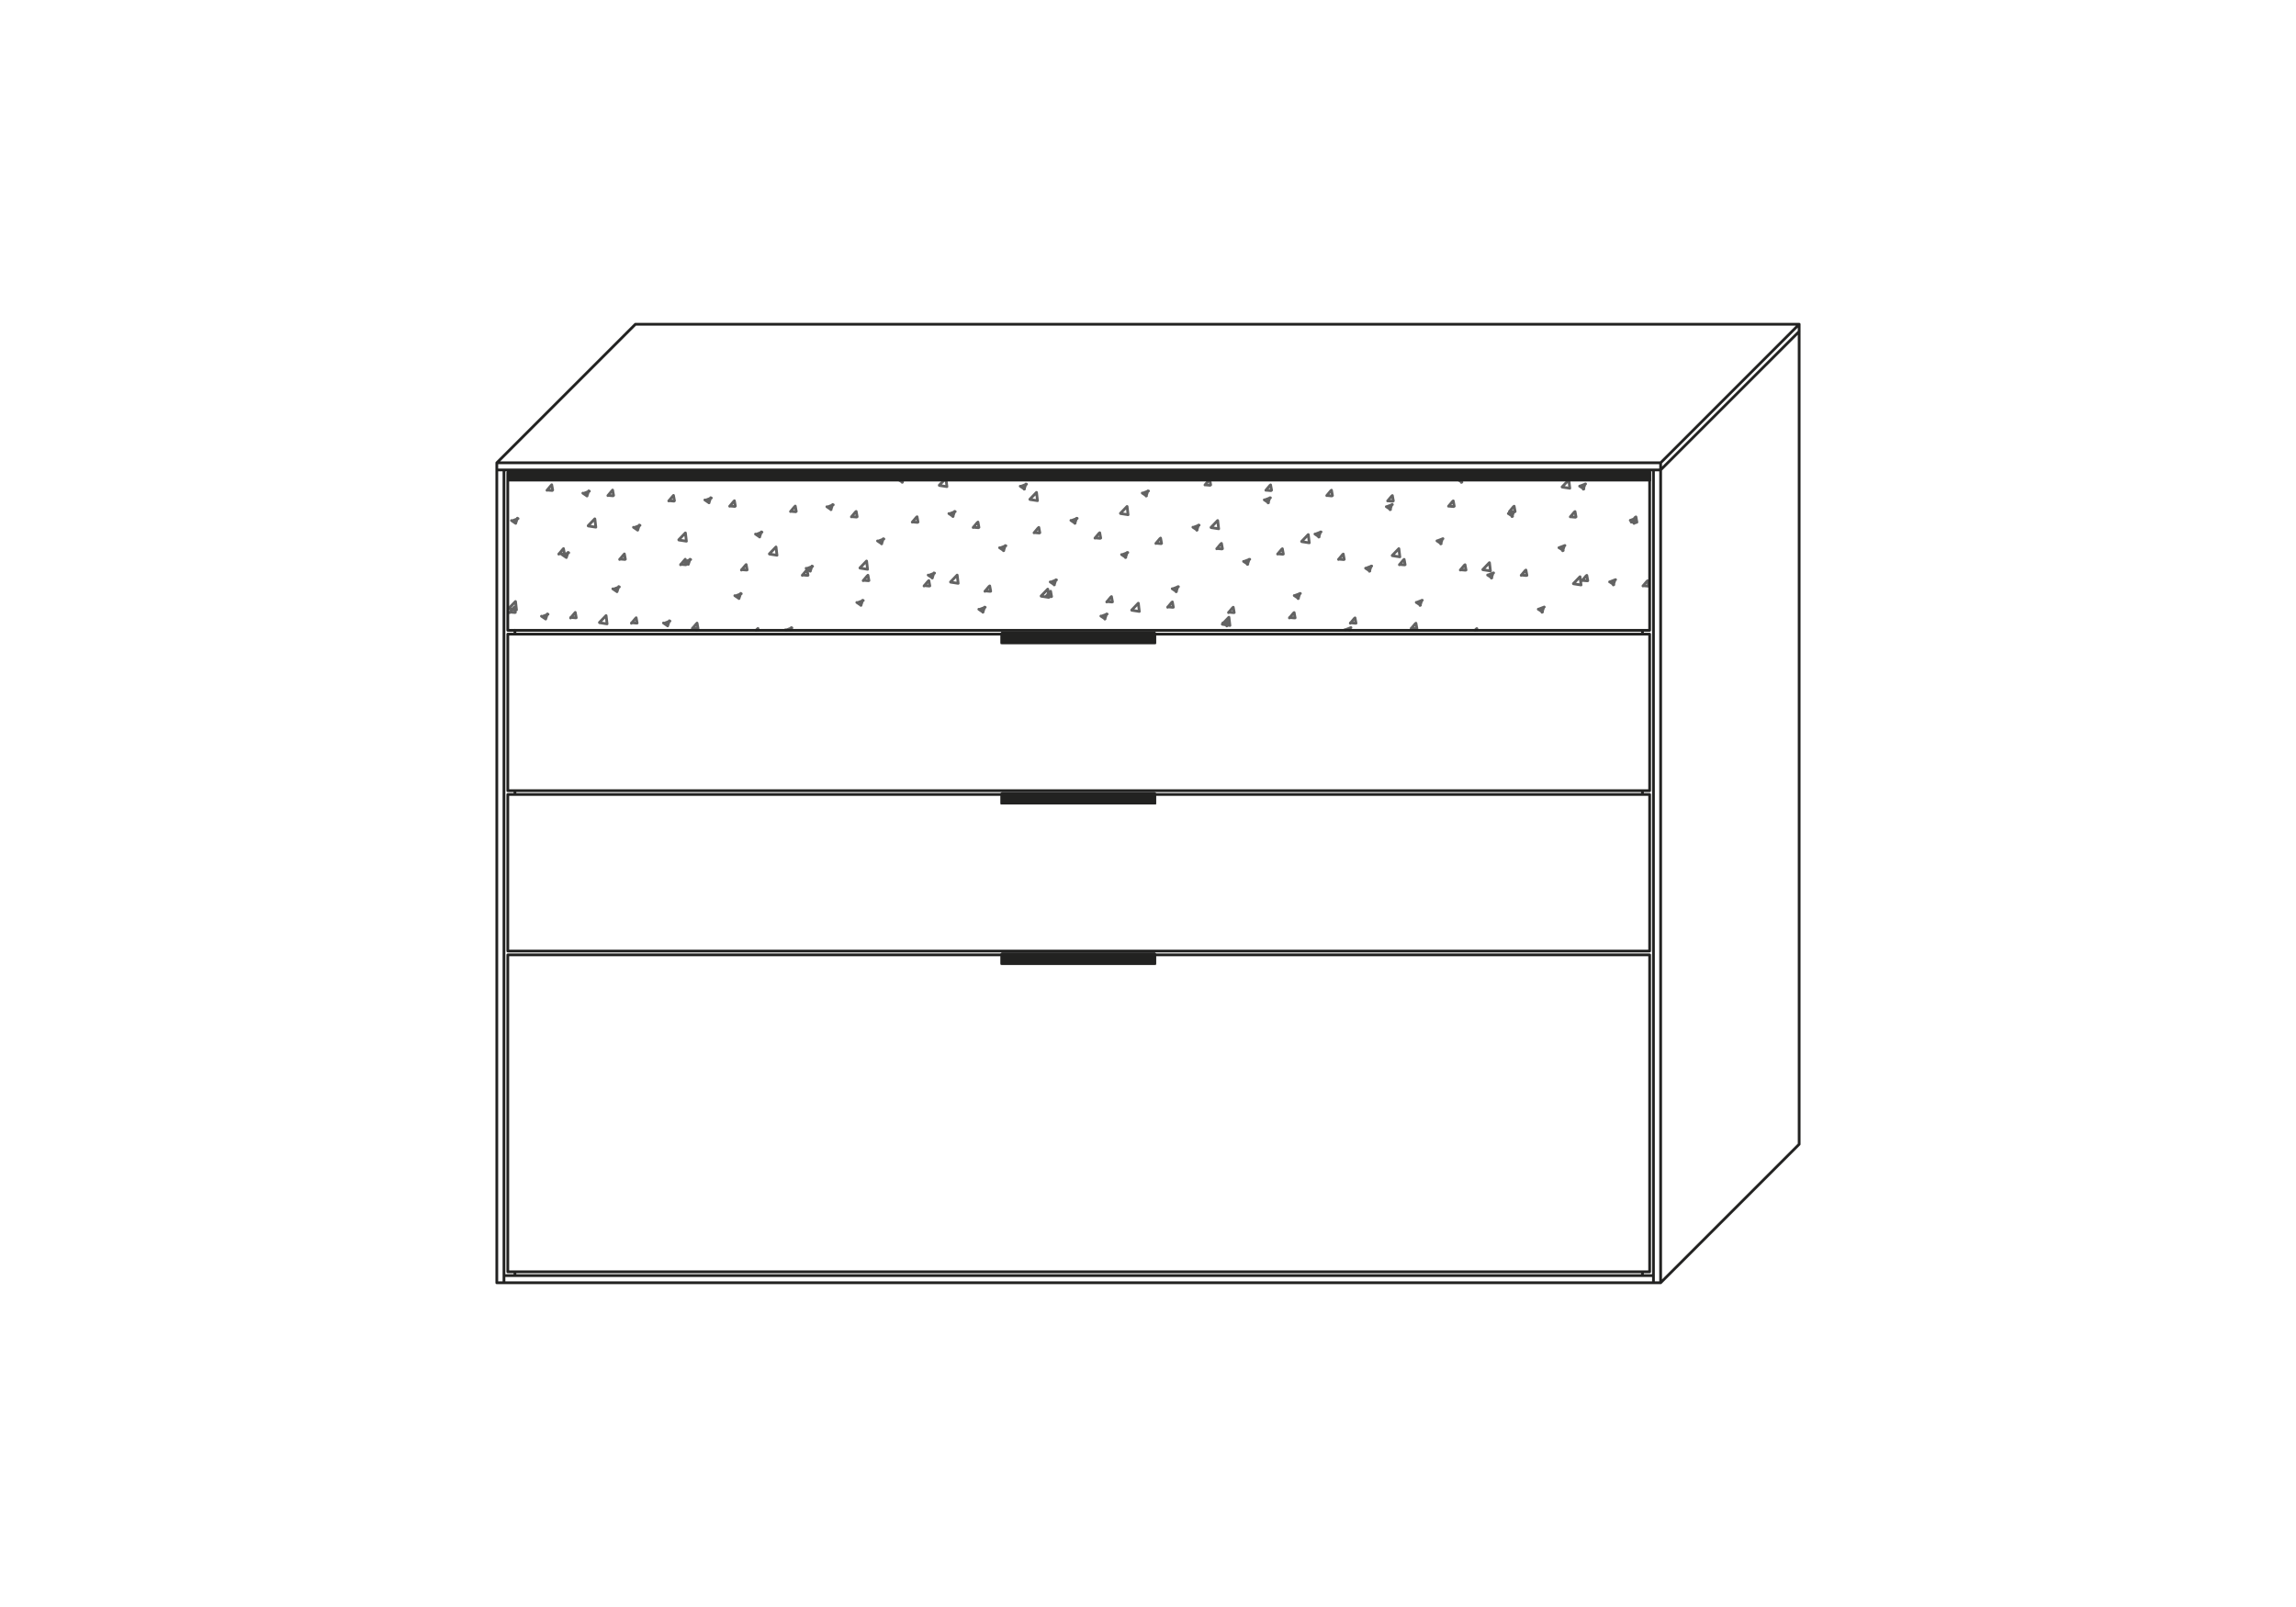 <?xml version="1.0" encoding="UTF-8"?>
<svg xmlns="http://www.w3.org/2000/svg" xmlns:xlink="http://www.w3.org/1999/xlink" version="1.1" id="Ebene_1" x="0px" y="0px" viewBox="0 0 1000 700" style="enable-background:new 0 0 1000 700;" xml:space="preserve">
<style type="text/css">
	.st0{fill:none;stroke:#636363;stroke-width:1.2;stroke-linecap:round;stroke-linejoin:round;}
	.st1{fill:none;stroke:#222221;stroke-width:1.2;stroke-linecap:round;stroke-linejoin:round;}
	.st2{fill:#222221;}
	.st3{fill:none;stroke:#222221;stroke-width:1.2;stroke-miterlimit:10;}
</style>
<path class="st0" d="M711.66,227.99l0.75-2.23 M702.66,254.8l0.75-2.24 M689.59,213.1l0.75-2.24 M680.6,239.91l0.75-2.23   M671.61,266.72l0.75-2.24 M658.54,225.02l0.75-2.24 M649.55,251.82l0.74-2.24 M636.48,210.12l0.36-1.08 M627.48,236.93l0.75-2.24   M618.49,263.73l0.75-2.24 M605.42,222.03l0.75-2.24 M596.43,248.84l0.75-2.24 M587.81,274.51l0.37-1.1 M574.36,233.95l0.75-2.24   M565.37,260.75l0.75-2.23 M552.3,219.06l0.75-2.23 M543.31,245.87l0.75-2.24 M534.31,272.67l0.75-2.24 M521.25,230.97l0.74-2.24   M512.25,257.78l0.75-2.24 M499.18,216.08l0.75-2.24 M490.19,242.88l0.75-2.24 M481.2,269.68l0.74-2.23 M468.13,227.98l0.75-2.23   M459.13,254.79l0.75-2.24 M446.06,213.09l0.75-2.24 M437.07,239.89l0.75-2.24 M428.08,266.7l0.75-2.24 M415.01,225l0.75-2.24   M406.01,251.8l0.75-2.24 M392.94,210.1l0.4-1.16 M383.95,236.91l0.75-2.24 M374.96,263.71l0.75-2.24 M361.89,222.01l0.75-2.24   M352.9,248.81l0.74-2.24 M344.3,274.4l0.35-1.02 M330.83,233.92l0.75-2.24 M321.84,260.72l0.75-2.24 M308.77,219.02l0.75-2.23   M299.78,245.84l0.75-2.24 M290.78,272.64l0.75-2.24 M277.71,230.94l0.75-2.23 M268.72,257.75l0.75-2.24 M255.65,216.05l0.75-2.23   M246.66,242.86l0.75-2.24 M237.66,269.66l0.75-2.24 M224.59,227.96l0.75-2.24 M235.83,268.41l1.84,1.24 M288.96,271.37l1.84,1.25   M266.9,256.49l1.84,1.24 M244.83,241.6l1.85,1.25 M222.77,226.73l1.84,1.24 M342.1,274.34l0.05,0.03 M320.04,259.46l1.84,1.24   M297.97,244.57l1.84,1.24 M275.91,229.69l1.84,1.24 M253.85,214.81l1.84,1.24 M373.18,262.42l1.84,1.25 M351.11,247.54l1.84,1.24   M329.05,232.65l1.84,1.25 M306.99,217.78l1.84,1.24 M426.32,265.39l1.84,1.25 M404.26,250.51l1.84,1.24 M382.2,235.62l1.84,1.24   M360.14,220.73l1.84,1.25 M479.47,268.35l1.84,1.24 M457.41,253.47l1.84,1.25 M435.35,238.59l1.84,1.24 M413.28,223.7l1.85,1.25   M391.33,208.9l1.72,1.16 M532.61,271.32l1.84,1.24 M510.55,256.44l1.84,1.25 M488.49,241.56l1.84,1.25 M466.42,226.68l1.84,1.24   M444.36,211.79l1.84,1.25 M585.76,274.29l0.16,0.11 M563.69,259.41l1.84,1.24 M541.62,244.53l1.85,1.25 M519.56,229.65l1.84,1.24   M497.5,214.76l1.84,1.25 M616.84,262.38l1.84,1.24 M594.77,247.5l1.85,1.24 M572.71,232.62l1.84,1.24 M550.65,217.73l1.84,1.24   M669.99,265.34l1.84,1.25 M647.92,250.46l1.84,1.24 M625.86,235.58l1.84,1.25 M603.8,220.7l1.84,1.24 M701.06,253.43l1.84,1.24   M679,238.55l1.84,1.24 M656.94,223.67l1.84,1.24 M635.1,208.94l1.6,1.08 M710.06,226.63l1.85,1.24 M688,211.75l1.84,1.24   M701.05,253.49l2.59-1 M669.99,265.41l2.59-1 M710.05,226.68l2.59-1 M678.99,238.6l2.59-0.99 M647.93,250.53l2.59-0.99   M616.87,262.46l2.59-1 M585.81,274.38l2.59-1 M687.99,211.8l2.59-1 M656.94,223.72l2.59-1 M625.88,235.64l2.59-1 M594.82,247.56  l2.6-0.99 M563.77,259.49l2.59-0.99 M532.71,271.42l2.59-0.99 M603.84,220.77l2.59-0.99 M572.78,232.7l2.59-1 M541.72,244.62l2.59-1   M510.66,256.54l2.59-0.99 M479.6,268.47l2.6-0.99 M550.73,217.82l2.59-0.99 M519.67,229.75l2.59-0.99 M488.61,241.68l2.59-1   M457.55,253.6l2.59-1 M426.49,265.52l2.6-0.99 M497.62,214.86l2.59-0.99 M466.56,226.79l2.6-0.99 M435.51,238.72l2.59-0.99   M404.45,250.65l2.59-1 M373.39,262.57l2.59-1 M342.36,274.47l2.55-0.97 M444.5,211.92l2.59-1 M413.44,223.84l2.59-1 M382.38,235.76  l2.59-0.99 M351.32,247.69l2.59-0.99 M320.26,259.62l2.59-1 M289.2,271.54l2.59-1 M360.33,220.88l2.59-1 M329.27,232.8l2.59-1   M298.21,244.72l2.6-0.99 M267.16,256.65l2.59-0.99 M236.1,268.58l2.59-1 M307.22,217.92l2.59-0.99 M276.16,229.85l2.59-1   M245.11,241.77l2.59-1 M254.11,214.96l2.59-0.99 M223.05,226.89l2.59-0.99 M261.12,271.25l3.28,0.51 M221.66,265.13l3.29,0.51   M532.4,271.95l3.28,0.51 M492.94,265.83l3.28,0.51 M453.49,259.71l3.28,0.51 M414.03,253.59l3.29,0.51 M374.58,247.47l3.29,0.51   M335.13,241.35l3.29,0.51 M295.68,235.23l3.28,0.51 M256.22,229.12l3.29,0.51 M685.32,254.3l3.29,0.51 M645.87,248.18l3.29,0.51   M606.41,242.06l3.29,0.51 M566.96,235.94l3.28,0.51 M527.5,229.82l3.29,0.51 M488.05,223.7l3.28,0.51 M448.59,217.58l3.28,0.51   M409.13,211.47l3.29,0.5 M680.41,212.17l3.29,0.51 M683.7,212.61l-0.41-3.51 M688.6,254.75l-0.41-3.51 M649.14,248.63l-0.41-3.51   M609.68,242.51l-0.41-3.51 M570.23,236.39l-0.41-3.51 M530.77,230.27l-0.41-3.51 M535.67,272.4l-0.41-3.51 M491.31,224.15  l-0.41-3.52 M496.21,266.27l-0.41-3.51 M451.86,218.02l-0.41-3.51 M456.76,260.15l-0.4-3.51 M412.41,211.9l-0.34-2.92   M417.31,254.03l-0.41-3.51 M377.85,247.91l-0.41-3.51 M338.39,241.79l-0.4-3.51 M298.94,235.68l-0.41-3.52 M303.46,274.47  l-0.02-0.18 M259.49,229.55l-0.4-3.51 M264.4,271.68l-0.41-3.51 M224.94,265.56l-0.4-3.51 M685.27,254.22l2.88-3 M680.36,212.09  l2.88-3 M645.81,248.1l2.88-3.01 M606.36,241.98l2.88-3 M566.9,235.86l2.88-3 M532.35,271.87l2.88-3 M527.44,229.74l2.88-3   M492.89,265.75l2.88-3.01 M487.99,223.61l2.88-3 M453.44,259.62l2.88-3 M448.54,217.49l2.88-3 M413.99,253.5l2.88-3 M409.09,211.36  l2.32-2.41 M374.54,247.37l2.88-3 M335.09,241.25l2.88-3 M303.24,274.44l0.17-0.18 M295.63,235.13l2.88-3 M261.08,271.14l2.88-3   M256.17,229l2.88-3 M221.62,265.01l2.88-3 M712.94,227.47l-0.43-2.32 M718.07,255.28l-0.43-2.32 M686.42,225.15l-0.43-2.32   M691.55,252.95l-0.43-2.32 M659.9,222.82l-0.43-2.32 M665.03,250.63l-0.43-2.32 M633.38,220.5l-0.43-2.32 M638.51,248.31  l-0.43-2.32 M643.32,274.41l-0.11-0.62 M606.86,218.18l-0.43-2.32 M611.99,245.98l-0.43-2.32 M617.12,273.79l-0.43-2.32   M580.34,215.85l-0.43-2.32 M585.47,243.66l-0.43-2.32 M590.6,271.47l-0.43-2.32 M553.82,213.53l-0.43-2.32 M558.95,241.34  l-0.43-2.32 M564.08,269.14l-0.43-2.32 M527.3,211.21l-0.43-2.29 M532.43,239.02L532,236.7 M537.55,266.83l-0.42-2.32 M505.91,236.7  l-0.43-2.32 M511.04,264.51l-0.43-2.32 M479.4,234.38l-0.43-2.32 M484.53,262.18l-0.44-2.32 M452.88,232.05l-0.43-2.31   M458.01,259.86l-0.43-2.32 M426.37,229.73l-0.43-2.32 M431.49,257.54l-0.43-2.32 M399.84,227.41l-0.43-2.32 M404.97,255.21  l-0.43-2.32 M373.32,225.09l-0.42-2.32 M378.45,252.89l-0.43-2.32 M346.8,222.76l-0.43-2.32 M351.93,250.57l-0.43-2.32   M320.28,220.44l-0.42-2.32 M325.41,248.25l-0.43-2.33 M330.23,274.38l-0.12-0.65 M293.76,218.12l-0.43-2.32 M298.89,245.92  l-0.43-2.32 M304.02,273.73l-0.43-2.32 M267.24,215.79l-0.43-2.32 M272.37,243.6l-0.43-2.32 M277.5,271.41l-0.43-2.32   M240.72,213.47l-0.43-2.32 M245.85,241.28l-0.43-2.32 M250.98,269.08l-0.43-2.32 M224.46,266.76l-0.43-2.32 M301.62,273.56  l2.21,0.19 M275.1,271.24l2.21,0.2 M248.59,268.93l2.2,0.2 M222.07,266.62l2.21,0.19 M614.68,273.61l2.21,0.19 M588.17,271.29  l2.2,0.2 M561.65,268.98l2.21,0.2 M535.14,266.67l2.2,0.2 M508.62,264.35l2.21,0.2 M482.11,262.04l2.2,0.19 M455.59,259.72l2.21,0.2   M429.07,257.4l2.2,0.19 M402.55,255.08l2.21,0.2 M376.03,252.77l2.2,0.19 M349.51,250.45l2.21,0.19 M323,248.13l2.2,0.19   M296.48,245.81l2.21,0.2 M269.97,243.5l2.21,0.19 M243.46,241.18l2.21,0.2 M715.62,255.13l2.21,0.19 M689.11,252.81l2.21,0.2   M662.59,250.5l2.21,0.19 M636.08,248.18l2.21,0.2 M609.56,245.87l2.21,0.19 M583.05,243.55l2.2,0.2 M556.52,241.23l2.21,0.2   M530,238.92l2.21,0.2 M503.48,236.61l2.21,0.2 M476.96,234.3l2.2,0.19 M450.44,231.98l2.21,0.2 M423.92,229.67l2.2,0.2   M397.39,227.36l2.21,0.19 M370.88,225.04l2.21,0.19 M344.37,222.72l2.21,0.2 M317.86,220.41l2.21,0.19 M291.34,218.09l2.21,0.2   M264.82,215.78l2.21,0.2 M238.31,213.47l2.21,0.19 M710.48,227.42l2.2,0.19 M683.95,225.1l2.21,0.2 M657.43,222.79l2.21,0.19   M630.91,220.47l2.21,0.19 M604.4,218.15l2.21,0.19 M577.88,215.83l2.21,0.2 M551.36,213.52l2.21,0.19 M524.85,211.19l2.2,0.2   M500.43,209.06h0.1 M715.58,255.25l1.78-2.12 M710.45,227.44l1.78-2.12 M689.06,252.93l1.78-2.12 M683.93,225.13l1.79-2.12   M662.54,250.62l1.78-2.12 M642.44,274.57l0.49-0.58 M657.41,222.83l1.78-2.13 M636.02,248.31l1.78-2.12 M614.63,273.8l1.78-2.12   M630.89,220.51l1.79-2.12 M609.5,246.01l1.78-2.13 M588.11,271.49l1.78-2.12 M604.37,218.2l1.78-2.12 M582.98,243.69l1.78-2.12   M561.59,269.18l1.78-2.13 M577.85,215.88l1.78-2.13 M556.45,241.36l1.79-2.12 M535.07,266.85l1.78-2.12 M551.33,213.56l1.78-2.12   M529.94,239.05l1.78-2.13 M508.55,264.53l1.78-2.12 M524.81,211.24l1.78-2.12 M503.42,236.73l1.78-2.12 M482.03,262.22l1.78-2.13   M476.9,234.41l1.78-2.12 M455.51,259.9l1.78-2.12 M450.37,232.1l1.78-2.13 M428.98,257.58l1.78-2.12 M423.85,229.77l1.78-2.12   M402.46,255.26l1.79-2.13 M397.33,227.45l1.79-2.12 M375.95,252.94l1.78-2.12 M370.82,225.14l1.78-2.13 M349.43,250.62l1.78-2.12   M329.3,274.6l0.52-0.61 M344.3,222.82l1.79-2.12 M322.92,248.32l1.78-2.12 M301.53,273.81l1.79-2.12 M317.8,220.52l1.78-2.12   M296.41,246.01l1.78-2.12 M275.01,271.5l1.78-2.12 M291.27,218.21l1.79-2.12 M269.88,243.7l1.79-2.12 M248.5,269.19l1.78-2.13   M264.76,215.89l1.78-2.12 M243.37,241.38l1.78-2.12 M221.97,266.87l1.78-2.12 M238.23,213.58l1.78-2.12"></path>
<path class="st1" d="M221.17,205.75h497.32v3.32H221.17V205.75z M718.49,346.08H221.17 M718.49,414.27H221.17 M718.49,414.27v-68.19   M221.17,414.27v-68.19 M718.49,346.08H221.17 M718.49,414.27v-68.19 M221.17,414.27v-68.19 M715.37,346.08v-1.67 M718.49,344.41  H221.17 M224.28,346.08v-1.67 M715.36,346.08v-1.67 M224.28,346.08v-1.67 M718.48,276.22H221.17 M718.49,553.98H221.17   M718.49,553.98V415.94 M221.17,553.98V415.94 M718.49,415.94H221.17 M718.49,344.42H221.17 M718.49,344.42v-68.19 M221.17,344.42  v-68.19 M718.49,276.23H221.17 M718.49,553.99H221.17 M718.49,553.99V415.95 M221.17,553.99V415.95 M718.49,344.43v-68.19   M221.17,344.43v-68.19 M718.49,205.76v3.32 M221.17,209.08v-3.32 M221.17,209.08h497.32 M221.17,205.76h497.32 M715.37,276.24  v-1.67 M718.49,274.57H221.17 M718.49,274.57v-68.19 M720.16,555.65H219.5 M720.15,558.77V204.71 M219.5,558.76V204.71   M216.38,201.6v357.17h506.89V201.59 M715.36,555.64v-1.66 M715.36,205.75v-1.04 M221.16,274.56v-68.19 M224.27,555.64v-1.66   M224.27,276.22v-1.67 M224.27,205.74v-1.04 M723.26,204.7H216.38 M723.27,201.59H216.38 M783.61,141.24v357.17 M276.74,141.24  h506.88 M216.39,201.59l60.35-60.35 M723.27,204.7l60.35-60.34 M723.27,201.59l60.35-60.35 M723.27,558.76l60.35-60.34   M715.37,276.23v-1.67 M718.49,274.56v-68.19 M720.16,555.64H219.5 M720.15,558.76V204.71 M219.5,558.76V204.71 M723.27,558.76  V201.59 M715.36,555.64v-1.66 M715.36,205.75v-1.04 M221.16,274.56v-68.19 M224.27,555.64v-1.66 M224.27,276.22v-1.67   M224.27,205.74v-1.04 M723.26,204.7H216.38 M723.27,201.59H216.38 M216.38,558.76V201.59"></path>
<polygon class="st2" points="436.51,275.8 436.38,275.92 436.38,279.65 436.38,279.96 502.92,279.96 502.92,279.65 502.92,275.92   502.79,275.8 "></polygon>
<polygon class="st3" points="502.92,275.92 502.79,275.8 436.51,275.8 436.38,275.92 436.38,279.64 436.38,279.96 502.92,279.96   502.92,279.64 "></polygon>
<path class="st1" d="M502.89,279.93H436.4 M436.53,275.83c-0.07,0-0.13,0.05-0.13,0.12 M502.76,275.83h-66.23 M502.76,275.83  c0.07,0,0.13,0.05,0.13,0.12 M436.4,279.63v-3.68 M436.4,279.63v0.31 M502.89,279.63v0.31 M502.89,279.63v-3.68"></path>
<polygon class="st2" points="436.51,345.66 436.38,345.78 436.38,349.51 436.38,349.82 502.92,349.82 502.92,349.51 502.92,345.78   502.79,345.66 "></polygon>
<polygon class="st3" points="502.92,345.79 502.79,345.66 436.51,345.66 436.38,345.79 436.38,349.51 436.38,349.82 502.92,349.82   502.92,349.51 "></polygon>
<path class="st1" d="M502.89,349.79H436.4 M436.53,345.69c-0.07,0-0.13,0.05-0.13,0.12 M502.76,345.69h-66.23 M502.76,345.69  c0.07,0,0.13,0.05,0.13,0.12 M436.4,349.48v-3.67 M436.4,349.48v0.31 M502.89,349.48v0.31 M502.89,349.48v-3.67"></path>
<polygon class="st2" points="436.51,415.53 436.38,415.65 436.38,419.37 436.38,419.68 502.92,419.68 502.92,419.37 502.92,415.65   502.79,415.53 "></polygon>
<polygon class="st3" points="502.92,415.65 502.79,415.52 436.51,415.52 436.38,415.65 436.38,419.37 436.38,419.68 502.92,419.68   502.92,419.37 "></polygon>
<path class="st1" d="M502.89,419.66H436.4 M436.53,415.56c-0.07,0-0.13,0.05-0.13,0.12 M502.76,415.56h-66.23 M502.76,415.56  c0.07,0,0.13,0.05,0.13,0.12 M436.4,419.35v-3.67 M436.4,419.35v0.31 M502.89,419.35v0.31 M502.89,419.35v-3.67"></path>
<rect x="221.14" y="205.73" class="st2" width="497.36" height="3.33"></rect>
<polyline class="st3" points="221.15,209.06 718.5,209.06 718.5,205.73 221.15,205.73 "></polyline>
</svg>
